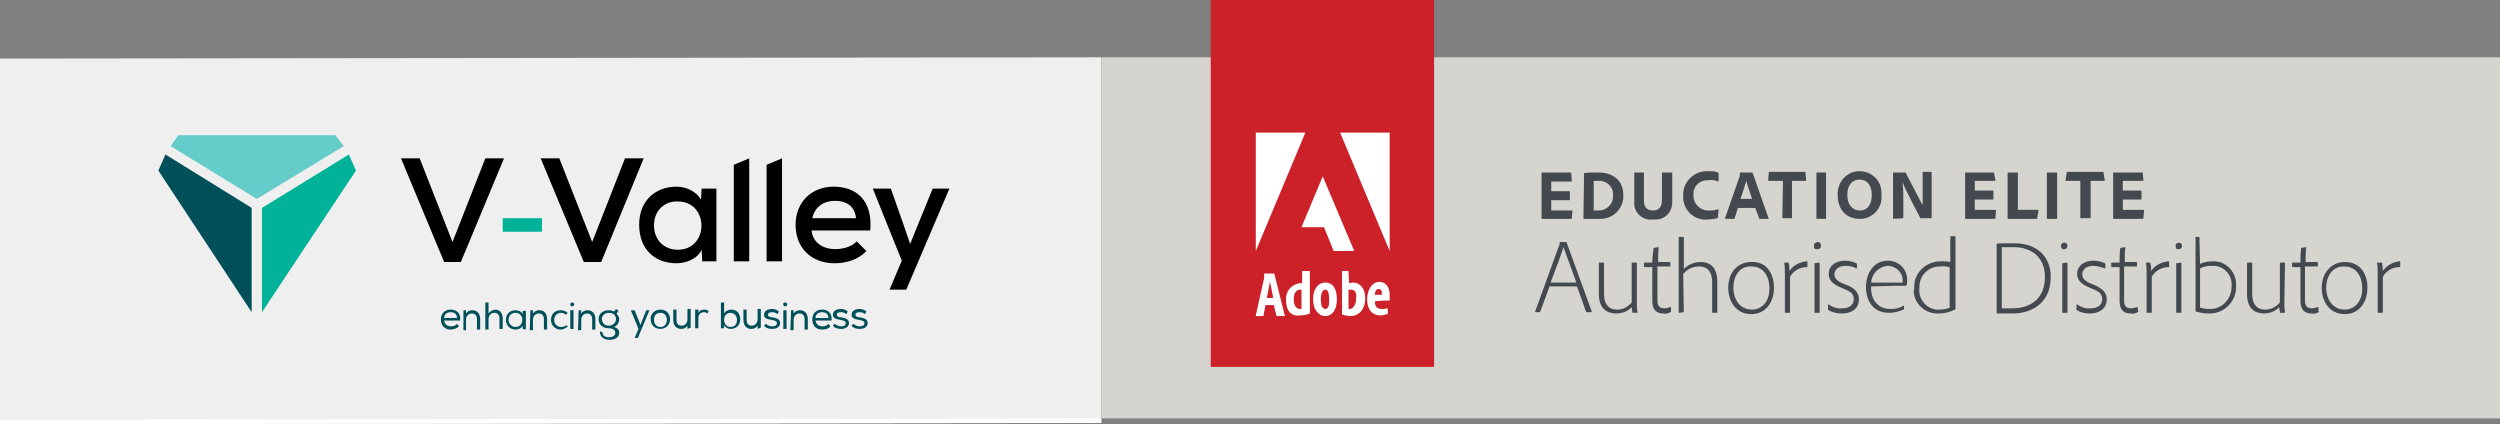 <svg xmlns="http://www.w3.org/2000/svg" xmlns:xlink="http://www.w3.org/1999/xlink" id="Capa_1" x="0px" y="0px" viewBox="0 0 388.4 65.9" style="enable-background:new 0 0 388.4 65.9;" xml:space="preserve"><rect x="0" y="0" width="388.4" height="65.9" fill="#808080" stroke="none"/><style type="text/css">	.st0{fill:#EFEFF0;}	.st1{fill:#D5D4CF;}	.st2{fill:#CC2128;}	.st3{fill:#FFFFFF;}	.st4{fill:#43494F;}	.st5{display:none;}	.st6{display:inline;}	.st7{display:inline;clip-path:url(#SVGID_00000011750794627356008020000016282988493730250660_);}	.st8{fill:#2B5E9D;}	.st9{fill:#6284BB;}	.st10{fill:#5E82B9;}	.st11{fill:#8EA5CF;}	.st12{fill:#88A0CC;}	.st13{fill:#87A0CC;}	.st14{fill:#88A1CC;}	.st15{fill:#89A2CD;}	.st16{fill:#89A1CD;}	.st17{fill:#8CA3CE;}	.st18{fill:#889FCC;}	.st19{fill:#D2DAEE;}	.st20{fill:#004F59;}	.st21{fill:#00B398;}	.st22{fill:#64CCC9;}</style><g id="Capa_2_00000056401208714195009450000005105148950974828954_">	<g id="Layer_1">		<polygon class="st0" points="0,9.1 171.1,8.9 171.1,65.7 0,65.9   "></polygon>		<rect x="171.1" y="8.9" class="st1" width="217.3" height="56.1"></rect>		<rect x="188.1" class="st2" width="34.7" height="57"></rect>		<polygon class="st3" points="208.2,20.6 215.9,20.6 215.9,39   "></polygon>		<polygon class="st3" points="202.8,20.6 195.1,20.6 195.1,39   "></polygon>		<polygon class="st3" points="205.5,27.4 210.4,39 207.2,39 205.7,35.3 202.2,35.3   "></polygon>		<path class="st3" d="M196.6,47.4l-0.3,1.6c0,0.1,0,0.1-0.1,0.1h-1c-0.1,0-0.1,0-0.1-0.1l1.3-5.8c0-0.2,0-0.4,0-0.6   c0,0,0-0.1,0-0.1c0,0,0,0,0,0h1.5c0.1,0,0.1,0,0.1,0.1l1.6,6.4c0,0.1,0,0.1-0.1,0.1h-1.1c0,0-0.1,0-0.1-0.1c0,0,0,0,0,0l-0.4-1.6   L196.6,47.4z M197.8,46.3c-0.1-0.8-0.4-1.9-0.5-2.6l0,0c-0.1,0.7-0.3,1.7-0.5,2.6H197.8z"></path>		<path class="st3" d="M199.8,46.6c-0.1-1.3,0.8-2.4,2.1-2.6c0.1,0,0.1,0,0.2,0h0.2v-1.8c0,0,0-0.1,0-0.1c0,0,0,0,0,0h1.1   c0,0,0.1,0,0.1,0c0,0,0,0,0,0v5.8c0,0.2,0,0.5,0,0.7c0,0,0,0,0,0.1c-0.5,0.2-1,0.3-1.5,0.3C200.6,49.2,199.8,48.3,199.8,46.6z    M202.2,45c-0.1,0-0.1,0-0.2,0c-0.6,0-1,0.5-1,1.5s0.4,1.5,1,1.5c0.1,0,0.2,0,0.2,0L202.2,45z"></path>		<path class="st3" d="M207.7,46.5c0,1.6-0.7,2.6-1.8,2.6S204,48,204,46.5s0.7-2.6,1.9-2.6S207.7,44.9,207.7,46.5z M205.2,46.5   c0,0.9,0.2,1.5,0.7,1.5s0.6-0.5,0.6-1.5s-0.2-1.5-0.6-1.5S205.2,45.5,205.2,46.5z"></path>		<path class="st3" d="M209.5,42.2C209.5,42.2,209.5,42.2,209.5,42.2l0.1,1.8c0.2,0,0.4-0.1,0.6-0.1c1,0,1.9,0.8,1.9,2.4   c0,1.8-1,2.8-2.3,2.8c-0.4,0-0.8-0.1-1.2-0.2c0,0-0.1,0-0.1-0.1v-6.6c0,0,0-0.1,0.1-0.1H209.5z M209.9,45c-0.1,0-0.2,0-0.4,0v3   c0.1,0,0.1,0,0.2,0c0.4,0,1-0.5,1-1.7C210.8,45.4,210.4,45,209.9,45L209.9,45z"></path>		<path class="st3" d="M213.6,46.8c0,0.8,0.3,1.2,1.1,1.2c0.3,0,0.5,0,0.8-0.1c0.1,0,0.1,0,0.1,0v0.8c0,0.1,0,0.1-0.1,0.1   c-0.3,0.1-0.7,0.2-1,0.2c-1.5,0-2.1-1.1-2.1-2.5s0.7-2.7,1.9-2.7s1.6,1.1,1.6,2c0,0.3,0,0.5,0,0.8c0,0,0,0.1-0.1,0.1s-0.4,0-0.9,0   L213.6,46.8z M214.4,45.8h0.3c0,0,0-0.1,0-0.1c0-0.4-0.1-0.8-0.5-0.8s-0.6,0.4-0.6,0.9L214.4,45.8z"></path>		<path class="st4" d="M244.2,33.9c0,0.1,0,0.1-0.1,0.1h-4.5c-0.1,0-0.1,0-0.1-0.1v-7c0-0.1,0-0.1,0.1-0.1h4.4c0.1,0,0.1,0,0.1,0.1   l0.1,1.2c0,0.1,0,0.1-0.1,0.1h-3.1v1.5h2.8c0.1,0,0.1,0,0.1,0.1v1.2c0,0.1,0,0.1-0.1,0.1h-2.8v1.6h3.2c0.1,0,0.1,0,0.1,0.1   L244.2,33.9z"></path>		<path class="st4" d="M246.1,26.9C246.1,26.8,246.1,26.8,246.1,26.9c0.4-0.1,1.2-0.1,2.2-0.1c2.6,0,3.9,1.5,3.9,3.5   c0.1,2-1.5,3.7-3.5,3.7c-0.1,0-0.2,0-0.4,0c-0.7,0-1.8,0-2.2,0c0,0-0.1,0-0.1-0.1L246.1,26.9z M247.6,32.7c0.2,0,0.4,0,0.6,0   c1.2,0.1,2.3-0.8,2.4-2c0-0.1,0-0.3,0-0.4c0.1-1.1-0.8-2.1-1.9-2.2c-0.1,0-0.3,0-0.4,0h-0.7V32.7z"></path>		<path class="st4" d="M255.4,31.1c0,1,0.4,1.6,1.4,1.6c0.8,0,1.4-0.4,1.4-1.6v-4.2c0-0.1,0-0.1,0.1-0.1h1.4c0.1,0,0.1,0,0.1,0.1   v4.3c0.1,1.5-0.9,2.8-2.4,2.9c-0.2,0-0.4,0-0.6,0c-1.4,0.2-2.7-0.8-2.9-2.2c0-0.2,0-0.4,0-0.6v-4.4c0-0.1,0-0.1,0.1-0.1h1.3   c0.1,0,0.1,0,0.1,0.1L255.4,31.1z"></path>		<path class="st4" d="M266.9,33.7c0,0.1,0,0.1-0.1,0.2c-0.5,0.1-1,0.2-1.5,0.2c-1.9,0.2-3.6-1.2-3.8-3.2c0-0.2,0-0.3,0-0.5   c-0.1-2,1.5-3.7,3.5-3.8c0.2,0,0.3,0,0.5,0c0.5,0,1,0,1.4,0.2c0.1,0,0.1,0.1,0.1,0.1v1.2c0,0.1-0.1,0.1-0.1,0.1   c-0.5-0.2-0.9-0.3-1.4-0.2c-1.2-0.1-2.3,0.7-2.4,1.9c0,0.1,0,0.3,0,0.4c-0.1,1.2,0.9,2.3,2.1,2.4c0.1,0,0.2,0,0.3,0   c0.5,0,0.9,0,1.4-0.2c0,0,0.1,0,0.1,0.1L266.9,33.7z"></path>		<path class="st4" d="M270,32.3l-0.5,1.6c0,0.1-0.1,0.1-0.1,0.1h-1.3c-0.1,0-0.1,0-0.1-0.1l2.2-6.3c0.1-0.2,0.1-0.4,0.1-0.7   c0,0,0-0.1,0.1-0.1c0,0,0,0,0,0h1.8c0,0,0.1,0,0.1,0.1l2.5,7.1V34h-1.4c-0.1,0-0.1,0-0.1-0.1l-0.6-1.6L270,32.3z M272.2,30.9   c-0.2-0.7-0.7-2-0.9-2.8l0,0c-0.2,0.7-0.6,2-0.9,2.8H272.2z"></path>		<path class="st4" d="M277,28.1h-2.2c-0.1,0-0.1,0-0.1-0.1l0.1-1.2c0-0.1,0-0.1,0.1-0.1h5.5c0.1,0,0.1,0,0.1,0.1l0.1,1.2   c0,0.1,0,0.1-0.1,0.1h-2.1v5.7c0,0.1,0,0.1-0.1,0.1h-1.3c-0.1,0-0.1,0-0.1-0.1L277,28.1z"></path>		<path class="st4" d="M283.7,33.9c0,0.1,0,0.1-0.1,0.1h-1.3c-0.1,0-0.1,0-0.1-0.1v-7c0-0.1,0-0.1,0.1-0.1h1.3c0.1,0,0.1,0,0.1,0.1   V33.9z"></path>		<path class="st4" d="M292.3,30.3c0.2,1.9-1.2,3.5-3,3.7c-0.1,0-0.3,0-0.4,0c-2.2,0-3.4-1.6-3.4-3.7c-0.1-1.9,1.3-3.6,3.2-3.7   c0.1,0,0.2,0,0.2,0c1.9,0,3.4,1.5,3.4,3.3C292.3,30.1,292.3,30.2,292.3,30.3z M289,32.7c1.1,0,1.8-0.9,1.8-2.4s-0.7-2.4-1.9-2.4   s-1.9,0.9-1.9,2.4C287,31.7,287.7,32.7,289,32.7z"></path>		<path class="st4" d="M294.2,34c-0.1,0-0.1,0-0.1-0.1v-7c0-0.1,0-0.1,0.1-0.1h1.8c0.1,0,0.1,0,0.1,0.1c0.7,1.4,2.2,4.2,2.6,5l0,0   c0-0.3,0-0.6,0-1.7v-3.4c0-0.1,0-0.1,0.1-0.1h1.2c0.1,0,0.1,0,0.1,0.1v7c0,0.1,0,0.1-0.1,0.1h-1.6c-0.1,0-0.1,0-0.1-0.1   c-0.6-1.2-2.3-4.3-2.7-5.5l0,0c0,0.6,0.1,1.1,0.1,2.1v3.4c0,0.1,0,0.1-0.1,0.1L294.2,34z"></path>		<path class="st4" d="M310,33.9c0,0.1,0,0.1-0.1,0.1h-4.5c-0.1,0-0.1,0-0.1-0.1v-7c0-0.1,0-0.1,0.1-0.1h4.3c0.1,0,0.1,0,0.1,0.1   L310,28c0,0.1,0,0.1-0.1,0.1h-3.1v1.5h2.8c0.1,0,0.1,0,0.1,0.1v1.2c0,0.1,0,0.1-0.1,0.1h-2.8v1.6h3.2c0.1,0,0.1,0,0.1,0.1   L310,33.9z"></path>		<path class="st4" d="M312,34c-0.1,0-0.1,0-0.1-0.1v-7c0-0.1,0-0.1,0.1-0.1h1.4c0.1,0,0.1,0,0.1,0.1v5.7h3.1c0.1,0,0.1,0,0.1,0.1   l-0.2,1.2c0,0.1-0.1,0.1-0.1,0.1L312,34z"></path>		<path class="st4" d="M319.6,33.9c0,0.1,0,0.1-0.1,0.1h-1.4c-0.1,0-0.1,0-0.1-0.1v-7c0-0.1,0-0.1,0.1-0.1h1.4c0.1,0,0.1,0,0.1,0.1   V33.9z"></path>		<path class="st4" d="M323.2,28.1H321c-0.1,0-0.1,0-0.1-0.1l0.2-1.2c0-0.1,0-0.1,0.1-0.1h5.5c0.1,0,0.1,0,0.1,0.1c0,0,0,0,0,0   L327,28c0,0.1,0,0.1-0.1,0.1h-2.1v5.7c0,0.1,0,0.1-0.1,0.1h-1.4c0,0-0.1,0-0.1,0c0,0,0,0,0,0V28.1z"></path>		<path class="st4" d="M333,33.9c0,0.1,0,0.1-0.1,0.1h-4.5c0,0-0.1,0-0.1-0.1c0,0,0,0,0,0v-7c0-0.1,0-0.1,0.1-0.1h4.4   c0.1,0,0.1,0,0.1,0.1L333,28c0,0.1,0,0.1-0.1,0.1h-3.1v1.5h2.8c0,0,0.1,0,0.1,0.1c0,0,0,0,0,0v1.2c0,0.1,0,0.1-0.1,0.1h-2.8v1.6   h3.2c0.1,0,0.1,0,0.1,0.1L333,33.9z"></path>		<path class="st4" d="M240.7,44.6l-1.4,3.8c0,0.1-0.1,0.1-0.1,0.1h-0.6c-0.1,0-0.1,0-0.1-0.1l3.7-10.2c0.1-0.1,0.1-0.3,0.1-0.5   c0,0,0-0.1,0.1-0.1h0.9c0.1,0,0.1,0,0.1,0.1l3.9,10.7c0,0.1,0,0.1-0.1,0.1h-0.7c0,0-0.1,0-0.1-0.1l-1.4-3.9H240.7z M244.9,43.9   c-0.4-1.1-1.6-4.5-2-5.5l0,0c-0.3,1-1.2,3.4-2,5.5H244.9z"></path>		<path class="st4" d="M254.3,46.9c0,0.5,0,1.1,0.1,1.6c0,0.1,0,0.1-0.1,0.1h-0.6c0,0-0.1,0-0.1-0.1c0-0.3-0.1-0.5-0.1-0.8   c-0.6,0.7-1.5,1-2.4,1c-1.3,0-2.7-0.6-2.7-3v-4.8c0-0.1,0-0.1,0.1-0.1h0.6c0.1,0,0.1,0,0.1,0.1v4.8c0,1.5,0.7,2.4,2,2.4   c0.9,0,1.7-0.4,2.3-1.1v-6.1c0,0,0-0.1,0.1-0.1c0,0,0,0,0,0h0.6c0.1,0,0.1,0,0.1,0.1L254.3,46.9z"></path>		<path class="st4" d="M259.6,48.4c0,0,0,0.1-0.1,0.1c-0.3,0.2-0.7,0.3-1.1,0.2c-1,0-1.7-0.5-1.7-2v-5.2h-1.2c-0.1,0-0.1,0-0.1-0.1   v-0.5c0-0.1,0-0.1,0.1-0.1h1.2c0-0.7,0.1-1.5,0.2-2.2c0,0,0-0.1,0.1-0.1l0.6-0.1c0,0,0.1,0,0.1,0c-0.1,0.8-0.1,1.6-0.1,2.3h1.8   c0.1,0,0.1,0,0.1,0.1v0.5c0,0.1,0,0.1-0.1,0.1h-1.9v5.3c0,0.8,0.3,1.2,1.1,1.2c0.3,0,0.6-0.1,0.9-0.2c0,0,0.1,0,0.1,0L259.6,48.4z   "></path>		<path class="st4" d="M261.6,48.5C261.6,48.5,261.6,48.6,261.6,48.5l-0.7,0.1c-0.1,0-0.1,0-0.1-0.1V36.9c0,0,0-0.1,0.1-0.1h0.6   c0,0,0.1,0,0.1,0.1v4.9c0.7-0.7,1.6-1.1,2.6-1.1c1.1,0,2.6,0.5,2.6,3v4.8c0,0.1,0,0.1-0.1,0.1h-0.6c-0.1,0-0.1,0-0.1-0.1v-4.7   c0-1.4-0.6-2.4-2-2.4c-1,0-1.9,0.4-2.5,1.2L261.6,48.5z"></path>		<path class="st4" d="M275.6,44.7c0,2.4-1.4,4.1-3.5,4.1c-2.5,0-3.6-2.1-3.6-4.1c0-2.3,1.4-4,3.6-4   C274.2,40.6,275.6,42.2,275.6,44.7z M269.3,44.7c0,1.8,1,3.4,2.9,3.4c1.3,0,2.7-1,2.7-3.3c0-1.7-0.8-3.4-2.8-3.4   C270.4,41.3,269.3,42.7,269.3,44.7L269.3,44.7z"></path>		<path class="st4" d="M277.8,40.8c0.1,0,0.1,0,0.1,0.1c0.1,0.4,0.1,0.8,0.1,1.2c0.6-0.9,1.6-1.4,2.7-1.5c0.1,0,0.1,0,0.1,0.1v0.7   c0,0.1,0,0.1-0.1,0.1c-1.1,0-2.1,0.6-2.6,1.5v5.5c0,0.1,0,0.1-0.1,0.1h-0.6c-0.1,0-0.1,0-0.1-0.1v-5.6c0-0.7,0-1.6-0.1-2   c0-0.1,0-0.1,0.1-0.1L277.8,40.8z"></path>		<path class="st4" d="M281.8,38.2c0-0.3,0.2-0.5,0.5-0.6c0,0,0,0,0.1,0c0.3,0,0.5,0.2,0.5,0.5c0,0,0,0,0,0.1c0,0.3-0.2,0.5-0.5,0.5   c0,0,0,0,0,0C282,38.8,281.8,38.6,281.8,38.2C281.8,38.3,281.8,38.2,281.8,38.2z M281.9,40.9C281.9,40.8,281.9,40.8,281.9,40.9   l0.7-0.1c0,0,0.1,0,0.1,0.1v7.6c0,0.1,0,0.1-0.1,0.1H282c-0.1,0-0.1,0-0.1-0.1L281.9,40.9z"></path>		<path class="st4" d="M286.7,41.3c-1.2,0-1.7,0.7-1.7,1.3s0.3,1.1,1.7,1.6s2.1,1.2,2.1,2.3c0,1.5-1.2,2.2-2.6,2.2   c-0.7,0-1.4-0.1-2.1-0.5c0,0-0.1,0-0.1-0.1v-0.7c0-0.1,0-0.1,0.1-0.1c0.6,0.4,1.3,0.7,2.1,0.6c1.2,0,1.8-0.6,1.8-1.4   s-0.4-1.2-1.7-1.7c-1.5-0.6-2.2-1.2-2.2-2.3s1-2,2.5-2c0.6,0,1.2,0.1,1.8,0.4c0,0,0.1,0.1,0.1,0.1v0.6c0,0.1,0,0.1-0.1,0.1   C287.9,41.4,287.3,41.3,286.7,41.3z"></path>		<path class="st4" d="M290.7,44.5c-0.1,2,1,3.5,3,3.5c0.7,0,1.4-0.1,2-0.5c0.1,0,0.1,0,0.1,0v0.5c0,0.1,0,0.1-0.1,0.1   c-0.7,0.3-1.4,0.5-2.2,0.5c-2.6,0-3.6-2-3.6-4c0-2.3,1.3-4.1,3.4-4.1c1.7,0,3,1.3,3,3c0,0,0,0.1,0,0.1c0,0.2,0,0.5-0.1,0.7   c0,0,0,0.1-0.1,0.1c-0.2,0-1,0-1.7,0L290.7,44.5z M294.4,43.9c0.4,0,0.8,0,1.2,0c0-0.1,0-0.1,0-0.2c0.1-1.2-0.9-2.3-2.2-2.4   c0,0-0.1,0-0.1,0c-1.4,0.1-2.5,1.2-2.6,2.6L294.4,43.9z"></path>		<path class="st4" d="M297.4,44.7c-0.1-2.2,1.7-4,3.9-4.1c0.1,0,0.3,0,0.4,0c0.4,0,0.9,0,1.3,0.1v-3.9c0-0.1,0-0.1,0.1-0.1h0.6   c0.1,0,0.1,0,0.1,0.1v10.7c0,0.1,0,0.3,0,0.5c0,0,0,0.1-0.1,0.1c-0.8,0.4-1.6,0.6-2.5,0.6c-2,0.1-3.8-1.4-3.9-3.5   C297.4,45.1,297.4,44.9,297.4,44.7z M303,41.6c-0.4-0.2-0.9-0.3-1.4-0.2c-1.8-0.1-3.3,1.2-3.4,3c0,0.1,0,0.2,0,0.4   c-0.2,1.6,1,3.1,2.6,3.3c0.2,0,0.3,0,0.5,0c0.6,0,1.1-0.1,1.6-0.3V41.6z"></path>		<path class="st4" d="M310.3,37.9c0-0.1,0-0.1,0.1-0.1c0.4,0,1,0,2.6,0c3.5,0,5.6,2.1,5.6,5.2c0,4.3-3.2,5.7-5.9,5.7   c-0.8,0-1.8,0-2.4,0c-0.1,0-0.1,0-0.1-0.1V37.9z M311,47.9c0.3,0,1.1,0,1.6,0c2.9,0,5.1-1.5,5.1-4.9c0-3-2.1-4.6-4.8-4.6   c-0.7,0-1.4,0-1.9,0V47.9z"></path>		<path class="st4" d="M320.2,38.2c0-0.3,0.2-0.5,0.5-0.5c0.3,0,0.5,0.2,0.5,0.5c0,0.3-0.2,0.5-0.5,0.5   C320.5,38.8,320.2,38.6,320.2,38.2C320.2,38.3,320.2,38.2,320.2,38.2z M320.4,40.9C320.4,40.8,320.4,40.8,320.4,40.9l0.7-0.1   c0,0,0.1,0,0.1,0.1v7.6c0,0.1,0,0.1-0.1,0.1h-0.6c-0.1,0-0.1,0-0.1-0.1V40.9z"></path>		<path class="st4" d="M325.2,41.3c-1.2,0-1.7,0.7-1.7,1.3s0.3,1.1,1.7,1.6c1.4,0.6,2.1,1.2,2.1,2.3c0,1.5-1.2,2.2-2.6,2.2   c-0.7,0-1.4-0.1-2-0.5c0,0-0.1-0.1-0.1-0.1v-0.7c0-0.1,0-0.1,0.1-0.1c0.6,0.4,1.3,0.7,2.1,0.6c1.2,0,1.8-0.6,1.8-1.4   s-0.4-1.2-1.7-1.7c-1.5-0.6-2.2-1.2-2.2-2.3s1-2,2.5-2c0.6,0,1.2,0.1,1.8,0.4c0,0,0.1,0.1,0.1,0.1v0.6c0,0.1-0.1,0.1-0.1,0.1   C326.4,41.5,325.8,41.3,325.2,41.3z"></path>		<path class="st4" d="M332.2,48.4c0,0,0,0.1-0.1,0.1c-0.3,0.2-0.7,0.3-1.1,0.2c-1,0-1.7-0.5-1.7-2v-5.2h-1.2c-0.1,0-0.1,0-0.1-0.1   v-0.5c0-0.1,0-0.1,0.1-0.1h1.2c0-0.7,0-1.5,0.1-2.2c0,0,0-0.1,0.1-0.1l0.6-0.1h0.1c-0.1,0.8-0.1,1.6-0.1,2.3h1.8   c0.1,0,0.1,0,0.1,0.1v0.5c0,0.1,0,0.1-0.1,0.1h-1.9v5.3c0,0.8,0.3,1.2,1.1,1.2c0.3,0,0.6-0.1,0.9-0.2c0,0,0.1,0,0.1,0L332.2,48.4z   "></path>		<path class="st4" d="M334,40.8c0.1,0,0.1,0,0.1,0.1c0.1,0.4,0.1,0.8,0.1,1.2c0.6-0.9,1.6-1.4,2.7-1.5c0.1,0,0.1,0,0.1,0.1v0.7   c0,0.1,0,0.1-0.1,0.1c-1.1,0-2.1,0.6-2.6,1.5v5.5c0,0.1,0,0.1-0.1,0.1h-0.6c-0.1,0-0.1,0-0.1-0.1v-5.6c0-0.7,0-1.6-0.1-2   c0-0.1,0-0.1,0.1-0.1L334,40.8z"></path>		<path class="st4" d="M338,38.2c0-0.3,0.2-0.5,0.5-0.5c0.3,0,0.5,0.2,0.5,0.5c0,0,0,0,0,0c0,0.3-0.2,0.5-0.5,0.5c0,0,0,0,0,0   C338.2,38.8,338,38.6,338,38.2C338,38.3,338,38.2,338,38.2z M338.1,40.9C338.1,40.8,338.1,40.8,338.1,40.9l0.7-0.1   c0,0,0.1,0,0.1,0.1v7.6c0,0.1,0,0.1-0.1,0.1h-0.6c-0.1,0-0.1,0-0.1-0.1V40.9z"></path>		<path class="st4" d="M341.7,36.8C341.8,36.8,341.8,36.8,341.7,36.8l0.1,4.2c0.6-0.3,1.3-0.4,2-0.4c1.9-0.1,3.5,1.5,3.6,3.4   c0,0.1,0,0.2,0,0.4c0.1,2.3-1.7,4.2-3.9,4.3c-0.1,0-0.2,0-0.3,0c-0.7,0-1.4-0.1-2-0.3c-0.1,0-0.1-0.1-0.1-0.1V36.9   c0,0,0-0.1,0.1-0.1L341.7,36.8z M343.7,41.3c-0.7,0-1.3,0.1-1.9,0.4v6.1c0.4,0.1,0.9,0.2,1.4,0.2c1.9,0.1,3.4-1.4,3.5-3.3   c0-0.1,0-0.2,0-0.3c0.1-1.6-1-2.9-2.6-3.1C344,41.3,343.9,41.3,343.7,41.3L343.7,41.3z"></path>		<path class="st4" d="M354.9,46.9c0,0.5,0,1.1,0.1,1.6c0,0.1,0,0.1-0.1,0.1h-0.6c0,0-0.1,0-0.1-0.1c0-0.3-0.1-0.5-0.1-0.8   c-0.6,0.7-1.5,1-2.4,1c-1.2,0-2.6-0.6-2.6-3v-4.8c0-0.1,0-0.1,0.1-0.1h0.6c0.1,0,0.1,0,0.1,0.1v4.8c0,1.5,0.7,2.4,2,2.4   c0.9,0,1.7-0.4,2.3-1.1v-6.1c0-0.1,0-0.1,0.1-0.1h0.6c0.1,0,0.1,0,0.1,0.1L354.9,46.9z"></path>		<path class="st4" d="M360.3,48.4c0,0,0,0.1-0.1,0.1c0,0,0,0,0,0c-0.3,0.2-0.7,0.3-1.1,0.2c-1,0-1.7-0.5-1.7-2v-5.2h-1.2   c-0.1,0-0.1,0-0.1-0.1v-0.5c0-0.1,0-0.1,0.1-0.1h1.2c0-0.7,0-1.5,0.1-2.2c0,0,0-0.1,0.1-0.1l0.6-0.1c0,0,0.1,0,0.1,0   c-0.1,0.8-0.1,1.6-0.1,2.3h1.8c0,0,0.1,0,0.1,0.1c0,0,0,0,0,0v0.5c0,0.1,0,0.1-0.1,0.1h-1.9v5.3c0,0.8,0.3,1.2,1.1,1.2   c0.3,0,0.6-0.1,0.9-0.2c0,0,0.1,0,0.1,0V48.4z"></path>		<path class="st4" d="M367.8,44.7c0,2.4-1.4,4.1-3.5,4.1c-2.5,0-3.6-2.1-3.6-4.1c0-2.3,1.5-4,3.6-4S367.8,42.2,367.8,44.7z    M361.4,44.7c0,1.8,1,3.4,2.9,3.4c1.3,0,2.7-1,2.7-3.3c0-1.7-0.8-3.4-2.8-3.4C362.6,41.3,361.4,42.7,361.4,44.7L361.4,44.7z"></path>		<path class="st4" d="M370,40.8c0.1,0,0.1,0,0.1,0.1s0.1,0.9,0.1,1.2c0.6-0.9,1.6-1.4,2.6-1.5c0.1,0,0.1,0,0.1,0.1v0.7   c0,0.1,0,0.1-0.1,0.1c-1.1,0-2.1,0.6-2.6,1.5v5.5c0,0.1,0,0.1-0.1,0.1h-0.6c-0.1,0-0.1,0-0.1-0.1v-5.6c0-0.7,0-1.6-0.1-2   c0-0.1,0-0.1,0.1-0.1L370,40.8z"></path>		<g class="st5">			<defs>				<rect id="SVGID_1_" x="74" y="9.5" width="95.4" height="55.5"></rect>			</defs>			<clipPath id="SVGID_00000176035911774782598760000014978756833103459754_" class="st6">				<use xlink:href="#SVGID_1_" style="overflow:visible;"></use>			</clipPath>			<g style="display:inline;clip-path:url(#SVGID_00000176035911774782598760000014978756833103459754_);">				<path class="st8" d="M130,36h2.7c0.3,0,0.4,0,0.3,0.4c-0.5,2.5-1,5-1.4,7.5c0,0.2-0.1,0.3-0.3,0.3c-2.6,0.9-5.4,1.1-8.1,0.6     c-4.5-1-5.8-4.6-5-8.2c0.7-2.9,2.9-5.2,5.8-6c2.8-0.9,5.9-1,8.7-0.2c0.6,0.1,0.6,0.2,0.4,0.8c-0.3,0.8-0.5,1.5-0.8,2.3     c-0.1,0.3-0.2,0.4-0.6,0.3c-2.2-0.8-4.6-0.7-6.7,0.2c-2,1-3.1,3.2-2.6,5.4c0.4,1.4,1.6,2.4,3,2.5c0.7,0.1,1.3,0.1,2,0     c0.4-0.1,0.7-0.2,0.7-0.7c0.1-0.5,0.2-1,0.3-1.4c0.1-0.3,0.1-0.5-0.3-0.5c-0.4,0-1.1,0-1.6,0c-0.2,0-0.3,0-0.3-0.3     c0.2-0.8,0.3-1.6,0.5-2.4c0.1-0.3,0.2-0.4,0.5-0.4C128.2,36,129.1,36,130,36z"></path>				<path class="st8" d="M141.5,29.9c1.9,0,3.8,0,5.8,0c0.3,0,0.4,0,0.3,0.4c-0.2,0.9-0.4,1.8-0.5,2.7c0,0.3-0.2,0.3-0.4,0.3     c-1.2,0-2.4,0-3.5,0c-0.3,0-0.4,0.1-0.5,0.4c-0.7,3.6-1.4,7.2-2,10.9c-0.1,0.3-0.2,0.4-0.5,0.4c-1,0-2.1,0-3.1,0     c-0.4,0-0.4-0.1-0.3-0.4c0.7-3.6,1.3-7.2,2-10.8c0.1-0.4,0-0.4-0.3-0.4c-1.1,0-2.2,0-3.3,0c-0.4,0-0.5,0-0.4-0.4     c0.2-0.8,0.3-1.6,0.5-2.5c0.1-0.4,0.2-0.5,0.6-0.5C137.7,30,139.6,29.9,141.5,29.9z"></path>				<path class="st8" d="M149,44.9c-0.5,0-1.1,0-1.6,0c-0.3,0-0.4-0.1-0.3-0.4c0.7-3.3,1.3-6.7,1.9-10.1c0.2-1.3,0.5-2.7,0.7-4     c0.1-0.4,0.2-0.6,0.6-0.5c1,0,2,0,3,0c0.4,0,0.4,0.1,0.3,0.4c-0.8,4.4-1.7,8.7-2.5,13.1c0,0.2-0.1,0.5-0.1,0.7     c-0.1,0.8-0.1,0.8-0.9,0.8L149,44.9z"></path>				<path class="st9" d="M101.4,44.2c0-1.9,0-3.8,0-5.7c0-0.3,0.1-0.5,0.4-0.6l9.1-4.5c0.5-0.3,0.5-0.2,0.5,0.3c0,3.7,0,7.5,0,11.2     c0,0.3-0.1,0.6-0.4,0.7c-3.1,1.5-6.1,3-9.2,4.6c-0.4,0.2-0.4,0.1-0.4-0.3C101.4,48,101.4,46,101.4,44.2z M105.2,36.3l-0.1,0.1     c0,0,0,0,0,0.1c-0.1,0-0.2,0-0.3,0.1c-0.9,0.5-1.8,0.9-2.7,1.4c-0.3,0.1-0.4,0.3-0.4,0.6c0,1.4,0,2.9,0,4.3c0,1.8-0.1,3.7,0,5.5     c0,0.4,0,0.9,0,1.3c0,0.2,0,0.4,0.3,0.2c2.9-1.5,5.9-3,8.8-4.4c0.3-0.1,0.5-0.4,0.4-0.7c0-1.7,0-3.4,0-5.1c0-1.9,0-3.9,0-5.8     c0-0.5-0.2-0.5-0.5-0.3s-0.5,0.3-0.8,0.4c-0.2,0-0.3,0.1-0.4,0.2L105.2,36.3z"></path>				<path class="st10" d="M90.3,33l1.8,0.9c2.6,1.3,5.2,2.6,7.9,3.9c0.2,0.1,0.3,0.3,0.3,0.5V50c0,0.3,0,0.4-0.3,0.2l-9.3-4.6     c-0.2-0.1-0.4-0.3-0.4-0.6c0-3.9,0-7.8,0-11.7C90.3,33.2,90.3,33.2,90.3,33z M91.8,34.6c0-0.1-0.1-0.2-0.1-0.2     c0.1-0.3-0.1-0.7-0.5-0.8c0,0,0,0,0,0c-0.1,0-0.2-0.1-0.3-0.2c-0.3-0.2-0.4-0.1-0.4,0.2c0,3.7,0,7.4,0,11.1     c0,0.2,0.1,0.4,0.3,0.5c0.9,0.5,1.9,1,2.8,1.4c1.5,0.7,3,1.5,4.5,2.3c0.5,0.3,1.1,0.5,1.7,0.8c0.1,0.1,0.3,0.2,0.3-0.1     c0-0.5,0-0.9-0.1-1.4c0-0.1,0.1-0.1,0.1-0.2v-5.1c0-0.1,0-0.2-0.2-0.3c0.1-0.1,0.2-0.3,0.2-0.5c0-1.3,0-2.6,0-3.9     c0-0.2,0-0.3-0.2-0.4l-3.3-1.7l-4.1-2.1C91.8,34,91.8,34,91.8,34.6L91.8,34.6z"></path>				<path class="st11" d="M110.7,32.4c-0.1,0.1-0.2,0.2-0.3,0.2l-7.8,3.9c-0.5,0.2-1,0.5-1.4,0.7c-0.2,0.1-0.4,0.1-0.5,0l-9.2-4.6     c-0.1-0.1-0.4-0.1-0.4-0.2s0.2-0.2,0.3-0.3l9.1-4.6c0.2-0.1,0.5-0.1,0.7,0l9.2,4.6C110.5,32.2,110.6,32.3,110.7,32.4z      M104.6,35.2L109,33c0.4-0.2,0.9-0.4,1.3-0.7l-9.3-4.6c-0.1-0.1-0.2-0.1-0.4,0c-0.7,0.3-1.3,0.7-2,1l-4.4,2.2l-2.9,1.5l1.3,0.7     l4.5,2.2c1.1,0.6,2.2,1.1,3.3,1.7c0.3,0.2,0.6,0.2,0.9,0L104.6,35.2z"></path>				<path class="st12" d="M131.9,50.2c-0.4-0.1-0.9-0.1-1.3,0c-0.2,0-0.5-0.2-0.5-0.4c-0.1-0.3,0-0.6,0.2-0.8     c0.3-0.2,0.4-0.4,0.3-0.8s0.1-0.7,0.5-0.8c0.3-0.1,0.6,0,0.7,0.2c0.2,0.3,0,0.6-0.2,0.9c-0.2,0.3-0.4,0.2-0.3,0.4     c0.1,0.2,0.1,0.4,0.3,0.4s0.2-0.2,0.2-0.4c0.1-0.1,0.1-0.2,0.3-0.2c0.2,0.1,0.1,0.2,0,0.3c0,0.1-0.1,0.2-0.1,0.3     C131.7,49.6,131.5,49.9,131.9,50.2z M130.5,49.5c0,0.2,0.1,0.4,0.4,0.5s0.3-0.1,0.3-0.2c0-0.1-0.2-0.6-0.4-0.7     C130.5,49,130.5,49.2,130.5,49.5z M131,48.1c0,0.1,0,0.3,0.1,0.3s0.3-0.2,0.3-0.5s0-0.3-0.2-0.2C131,47.7,131,47.9,131,48.1     L131,48.1z"></path>				<path class="st13" d="M133.7,48.5c-0.1,0.4-0.2,0.9-0.3,1.3c0,0.2,0,0.4-0.3,0.3c-0.3-0.1-0.1-0.3-0.1-0.4     c0.1-0.7,0.3-1.4,0.4-2.1c0-0.2,0.1-0.3,0.3-0.3c0.2,0,0.2,0.1,0.2,0.3l0.2,1.3c0,0.1,0,0.2,0.1,0.2s0.1-0.1,0.1-0.2     c0-0.4,0.1-0.8,0.2-1.2c0-0.2,0-0.4,0.3-0.3s0.1,0.3,0.1,0.4c-0.1,0.7-0.3,1.5-0.4,2.2c0,0.1,0,0.3-0.2,0.3s-0.2-0.1-0.3-0.3     c-0.1-0.3-0.1-0.6-0.2-0.9C133.9,48.8,133.9,48.7,133.7,48.5z"></path>				<path class="st14" d="M123.1,49.1c-0.1,0.3-0.2,0.5-0.3,0.8c-0.1,0.3-0.1,0.3-0.3,0.2c-0.2,0-0.2-0.2-0.2-0.3     c0-0.5-0.1-1-0.1-1.5c0-0.2,0.1-0.2,0.3-0.2s0.3,0.1,0.2,0.3c-0.1,0.3-0.1,0.6,0,0.9c0.3-0.3,0.3-0.6,0.5-0.9     c0.1-0.3,0.2-0.3,0.4-0.3s0.1,0.3,0.1,0.4s0,0.5,0,0.8c0.2-0.2,0.3-0.5,0.4-0.8c0.1-0.1,0.1-0.3,0.2-0.3c0.1,0,0.2,0,0.2,0     c0.1,0,0,0.1,0,0.2c-0.2,0.5-0.5,1.1-0.7,1.6c-0.1,0.1-0.2,0.2-0.3,0.2c-0.2,0-0.2-0.2-0.2-0.3v-0.7L123.1,49.1z"></path>				<path class="st13" d="M148.6,49.5c0-0.6,0.4-1.2,1-1.4c0.5-0.1,0.7,0.1,0.6,0.6s-0.2,1.2-0.3,1.7c-0.1,0.5-0.6,0.8-1.1,0.7     c0,0,0,0,0,0c-0.1,0-0.2,0-0.2-0.2s0.1-0.2,0.3-0.2c0.4,0.1,0.6-0.1,0.6-0.5c0-0.1,0-0.2-0.1-0.2     C148.6,50.2,148.6,50.1,148.6,49.5z M149,49.4c0,0.2-0.1,0.4,0.2,0.4s0.3-0.1,0.3-0.3c0.1-0.3,0.2-0.7,0.1-1     c0-0.1-0.1-0.1-0.2,0C149.2,48.7,149,49,149,49.4z"></path>				<path class="st14" d="M139.3,49.1c-0.1,0.3-0.2,0.5-0.3,0.8s-0.2,0.3-0.4,0.3s-0.1-0.2-0.2-0.4c0-0.4-0.1-0.8-0.1-1.3     c0-0.2,0-0.4,0.2-0.3s0.2,0.2,0.2,0.3c0,0.2,0,0.6-0.1,1c0.3-0.3,0.4-0.7,0.5-1c0.2-0.3,0.1-0.4,0.4-0.3s0.1,0.2,0.1,0.4     c0,0.1,0,0.5,0,0.8c0.3-0.2,0.4-0.6,0.5-0.9c0.1-0.2,0.2-0.4,0.4-0.3s0,0.3,0,0.4c-0.2,0.5-0.4,1-0.6,1.4c0,0.1-0.2,0.2-0.3,0.2     c-0.2,0-0.2-0.2-0.2-0.3s0-0.5,0-0.8L139.3,49.1z"></path>				<path class="st12" d="M144.6,48.8c0.4-0.1,0.4-0.8,1-0.6c0,0.1,0,0.1-0.1,0.2c-0.4,0.3-0.5,0.9-0.3,1.4c0,0.1,0.2,0.3-0.1,0.4     s-0.3-0.1-0.4-0.3c0-0.1,0-0.1,0-0.2s0-0.3-0.2-0.3s-0.1,0.2-0.2,0.3s0,0.2-0.1,0.3c-0.1,0.1-0.2,0.2-0.4,0.1S144,50,144,49.9     c0.2-0.8,0.3-1.6,0.5-2.4c0-0.2,0.1-0.3,0.3-0.3s0.1,0.2,0.1,0.4C144.7,48,144.6,48.4,144.6,48.8z"></path>				<path class="st14" d="M124.6,49.5c0-0.7,0.4-1.3,1.1-1.4c0.4-0.1,0.6,0.1,0.5,0.5c-0.1,0.5-0.2,0.9-0.2,1.4c0,0.1,0,0.2-0.1,0.2     c-0.3-0.2-0.7,0.1-1,0C124.5,50.1,124.6,49.8,124.6,49.5z M125.7,48.8c0-0.2,0-0.3-0.1-0.3s-0.2,0-0.3,0.1     c-0.2,0.2-0.3,0.6-0.3,0.9c0,0.1,0,0.3,0.1,0.3c0.1,0,0.3-0.1,0.3-0.2C125.6,49.3,125.6,49,125.7,48.8z"></path>				<path class="st12" d="M148.3,48.7c-0.1,0.4-0.2,0.9-0.3,1.3c0,0.2-0.2,0.2-0.3,0.2c-0.1,0-0.2-0.2-0.2-0.3     c0.1-0.3,0.1-0.7,0.2-1c0-0.2,0.1-0.3-0.1-0.4s-0.3,0.1-0.4,0.3c-0.1,0.3-0.2,0.7-0.2,1c0,0.2,0,0.4-0.3,0.4     c-0.3,0-0.1-0.3-0.1-0.4c0.1-0.4,0.1-0.8,0.2-1.3c0-0.1,0-0.2,0-0.2c0.3-0.2,0.7-0.1,1.1-0.2C148.1,48.1,148.3,48.4,148.3,48.7z     "></path>				<path class="st12" d="M119,49c0,0.3-0.1,0.6-0.3,0.9c-0.2,0.3-0.6,0.5-0.9,0.3c-0.3-0.1-0.4-0.5-0.3-0.8c0-0.3,0.1-0.7,0.3-0.9     c0.2-0.2,0.5-0.5,0.8-0.3C118.9,48.3,119,48.6,119,49z M118.5,49c0-0.1,0.1-0.4-0.1-0.4c-0.2,0-0.3,0.2-0.4,0.4     c-0.1,0.2-0.1,0.5-0.1,0.7c0,0.1,0.1,0.3,0.2,0.3c0.2,0.1,0.2-0.1,0.3-0.2C118.4,49.5,118.5,49.2,118.5,49L118.5,49z"></path>				<path class="st13" d="M140.8,49.5c0-0.6,0.3-1.1,0.8-1.3c0.2-0.1,0.5,0,0.7,0.2c0,0.1,0,0.1,0,0.2c0.1,0.5,0,1-0.3,1.4     c-0.2,0.3-0.6,0.4-0.9,0.3C140.8,50.1,140.7,49.8,140.8,49.5z M141.8,48.9c0-0.1,0.1-0.3-0.2-0.4c-0.2,0-0.3,0.2-0.3,0.3     s-0.1,0.4-0.1,0.6c0,0.1,0,0.3,0.2,0.4c0.2,0.1,0.2-0.1,0.3-0.2C141.8,49.4,141.8,49.2,141.8,48.9z"></path>				<path class="st13" d="M116.1,50.2c-0.1,0-0.4,0.1-0.4-0.2s0.2-0.2,0.4-0.2c0.2,0,0.4-0.1,0.5-0.3c0.1-0.2,0-0.4-0.1-0.5     l-0.3-0.3c-0.2-0.3-0.3-0.7-0.1-1c0.2-0.3,0.5-0.5,0.9-0.4c0.1,0,0.2,0,0.2,0.2c0,0.1-0.1,0.2-0.2,0.2c-0.7,0.2-0.8,0.4-0.2,0.9     c0.4,0.3,0.4,0.9,0.1,1.2C116.7,50.1,116.4,50.3,116.1,50.2L116.1,50.2z"></path>				<path class="st14" d="M136.1,49.9c0.2,0,0.3-0.1,0.3,0.1c0,0.2-0.1,0.2-0.3,0.2c-0.7,0.1-1.1-0.3-1-1c0-0.4,0.2-0.7,0.5-0.9     c0.2-0.2,0.5-0.3,0.8-0.1c0.2,0.1,0.2,0.3,0.2,0.5c0,0.3-0.1,0.5-0.4,0.6c-0.1,0-0.2,0-0.3,0.1s-0.4,0-0.4,0.2     C135.6,49.8,135.8,49.9,136.1,49.9C136,49.9,136.1,49.9,136.1,49.9z M136.3,48.7c0-0.1-0.1-0.2-0.2-0.2c-0.1,0-0.3,0.2-0.3,0.4     s0.1,0.2,0.2,0.2C136.1,49,136.2,48.9,136.3,48.7z"></path>				<path class="st13" d="M128.5,50.2c-0.5,0-0.8-0.2-0.8-0.7c0-0.5,0.1-0.9,0.4-1.2c0.2-0.2,0.5-0.3,0.7-0.2     c0.2,0.1,0.3,0.3,0.3,0.5c0,0.3-0.2,0.5-0.5,0.6c-0.1,0-0.2,0-0.2,0.1c-0.1,0.1-0.3,0-0.3,0.2s0.2,0.3,0.4,0.3s0.4-0.2,0.4,0.1     S128.7,50.2,128.5,50.2z M128.8,48.7c0-0.1-0.1-0.2-0.2-0.2c-0.2,0-0.4,0.2-0.4,0.4c0,0.2,0.1,0.2,0.2,0.2     C128.7,49,128.8,48.9,128.8,48.7z"></path>				<path class="st14" d="M119.3,50c0.1-0.4,0.2-0.7,0.2-1c0-0.2,0.2-0.4-0.1-0.5c-0.1,0-0.1-0.1,0-0.2c0.4-0.2,0.4-0.7,0.7-0.9     c0.1-0.1,0.2-0.1,0.3-0.1c0.1,0,0.2,0,0.3,0.1s0,0.2-0.2,0.3c-0.3,0.1-0.7,0.3-0.1,0.6c0.2,0.1,0,0.2-0.1,0.2     c-0.4,0-0.4,0.3-0.4,0.6c-0.1,0.3-0.1,0.7-0.2,1c0,0.3-0.2,0.2-0.3,0.2S119.2,50,119.3,50z"></path>				<path class="st15" d="M137,49.7c0-0.3,0.1-0.6,0.1-0.8c0-0.1,0.1-0.2,0-0.3c-0.4-0.5,0.3-0.5,0.3-0.8c0-0.1,0.2-0.2,0.3,0.1     c0.1,0.3,0.3,0.5-0.1,0.8c-0.3,0.3-0.3,0.9,0,1.2c0.1,0.1,0.1,0.2,0,0.3c-0.2,0.2-0.5,0.1-0.6-0.1c0,0,0-0.1-0.1-0.1     C137,49.9,137,49.8,137,49.7z"></path>				<path class="st16" d="M120.8,49.6c0-0.3,0.3-0.7,0.1-0.9c-0.2-0.4,0.1-0.5,0.2-0.8c0.1-0.1,0.2-0.2,0.3-0.2     c0.2,0,0.1,0.2,0.1,0.3c0.4,0.3,0.1,0.4-0.1,0.7c-0.1,0.3-0.5,0.9,0,1.3c0.1,0.1,0.1,0.1,0,0.2c0,0,0,0-0.1,0     c-0.2,0.1-0.4,0.1-0.6-0.1C120.6,49.8,120.8,49.8,120.8,49.6z"></path>				<path class="st16" d="M142.5,50l0.3-1.5c0-0.2,0.2-0.4,0.4-0.2s0.2,0,0.3,0s0.2-0.2,0.3-0.1c0.1,0.1,0.1,0.2,0,0.3c0,0,0,0,0,0     c-0.6,0.3-0.6,0.9-0.7,1.5c-0.1,0.2-0.2,0.3-0.3,0.2C142.5,50.2,142.5,50.1,142.5,50z"></path>				<path class="st13" d="M127.7,48.2c0.1,0.1,0.1,0.3,0,0.4c-0.6,0.3-0.6,0.8-0.7,1.3c0,0.2,0,0.4-0.4,0.4s-0.1-0.3-0.1-0.4     c0-0.4,0.1-0.8,0.2-1.2c0-0.3,0.1-0.6,0.5-0.3C127.4,48.5,127.4,48.1,127.7,48.2z"></path>				<path class="st16" d="M145.6,49.9l0.3-1.6c0-0.2,0.1-0.2,0.3-0.2s0.2,0.1,0.2,0.3c-0.1,0.5-0.2,1-0.3,1.5c0,0.1-0.1,0.2-0.3,0.2     c0,0,0,0,0,0C145.6,50.2,145.6,50,145.6,49.9z"></path>				<path class="st17" d="M146.6,47.4c0,0.2-0.1,0.3-0.3,0.3c-0.1,0-0.2-0.1-0.3-0.2c0,0,0,0,0-0.1c0-0.2,0.1-0.3,0.3-0.3     c0,0,0,0,0,0C146.5,47.2,146.6,47.3,146.6,47.4z"></path>				<path class="st18" d="M101.6,42.8c0-1.4,0-2.9,0-4.3c0-0.3,0.1-0.5,0.4-0.6c0.9-0.4,1.8-0.9,2.7-1.4c0.1-0.1,0.2-0.1,0.3-0.1     l0.4,0.4c1.2,1.3,2.3,2.7,3.5,4c0.1,0.1,0.2,0.3,0.3,0.2s0.1-0.2,0.1-0.4c0.1-1,0.2-1.9,0.2-2.9c0.1-1.3,0.2-2.6,0.3-3.8     c0.3-0.2,0.5-0.3,0.8-0.4c0.3-0.1,0.5-0.2,0.5,0.3c0,1.9,0,3.9,0,5.8c0,1.7,0,3.4,0,5.1c0,0.3-0.2,0.6-0.4,0.7     c-2.9,1.5-5.9,2.9-8.8,4.4c-0.3,0.2-0.3,0-0.3-0.2c0-0.4,0-0.8,0-1.3c1.4-0.8,2.8-1.6,4.2-2.4c0.5-0.3,1-0.6,1.5-0.9l-2.7-1.1     C103.6,43.6,102.6,43.2,101.6,42.8z"></path>				<path class="st18" d="M105.2,36.3l-0.1,0.1L105.2,36.3z"></path>				<path class="st8" d="M96.6,36.4l3.3,1.7c0.2,0.1,0.2,0.2,0.2,0.4c0,1.3,0,2.6,0,3.9c0,0.2-0.1,0.3-0.2,0.5l-5.6,2.3l5.5,3.2     l0.1,0.1h0.1c0.1,0.5,0.1,0.9,0.1,1.4c0,0.3-0.2,0.2-0.3,0.1c-0.6-0.3-1.1-0.5-1.7-0.8c-1.5-0.8-3-1.5-4.5-2.3     c-1-0.5-1.9-1-2.8-1.4c-0.2-0.1-0.3-0.3-0.3-0.5c0-3.7,0-7.4,0-11.1c0-0.3,0.1-0.5,0.4-0.2c0.1,0.1,0.2,0.1,0.3,0.2     c0.3,0.1,0.6,0.4,0.5,0.7c0,0,0,0,0,0c0,0.1,0,0.1,0.1,0.2l0.6,6.6l1-1.1L96.6,36.4z"></path>				<path class="st19" d="M92.6,33l-1.3-0.7l2.9-1.5l4.4-2.2c0.7-0.3,1.3-0.7,2-1c0.1-0.1,0.2-0.1,0.4,0l9.3,4.7     c-0.4,0.3-0.8,0.5-1.3,0.7c0-0.2-0.1-0.2-0.2-0.2l-5.6-2.2c-0.1,0-0.2-0.2-0.4-0.1s0,0.3,0,0.4c0.5,1.4,0.9,2.7,1.4,4.1     c0,0.2,0.2,0.3,0.3,0.3l-3.4,1.7c-0.3,0.2-0.6,0.2-0.8,0c-1.1-0.6-2.2-1.1-3.3-1.7c0.2,0,0.3-0.1,0.4-0.3     c0.5-1.4,0.9-2.7,1.4-4.1c0-0.1,0.1-0.2,0-0.3s-0.2,0-0.3,0.1c-1.4,0.6-2.9,1.1-4.3,1.7C93.6,32.4,93.1,32.7,92.6,33z"></path>				<path class="st10" d="M99.8,48.3l0.1,0.1L99.8,48.3z"></path>			</g>		</g>	</g></g><polygon class="st3" points="0,65.9 171.1,65.7 171.1,65 0,65.2 "></polygon><g>	<g>		<path class="st20" d="M71.3,50.7C71,51,70.5,51.2,70,51.2c-0.9,0-1.5-0.6-1.5-1.6c0-0.9,0.6-1.5,1.5-1.5c0.9,0,1.6,0.5,1.5,1.7   h-2.5c0.1,0.6,0.5,0.9,1.1,0.9c0.3,0,0.7-0.1,0.9-0.4L71.3,50.7L71.3,50.7L71.3,50.7z M71,49.4c0-0.6-0.4-0.9-1-0.9   c-0.5,0-1,0.3-1,0.9H71z"></path>		<path class="st20" d="M72,48.2h0.4l0,0.5c0.3-0.4,0.6-0.5,1-0.5c0.7,0,1.2,0.5,1.2,1.4v1.6h-0.5v-1.6c0-0.6-0.3-0.9-0.8-0.9   c-0.5,0-0.9,0.4-0.9,1v1.6H72L72,48.2L72,48.2z"></path>		<path class="st20" d="M75.9,47v1.7c0.3-0.4,0.6-0.5,1-0.6c0.8,0,1.2,0.6,1.2,1.4v1.6h-0.5v-1.6c0-0.6-0.3-0.9-0.8-0.9   c-0.5,0-0.9,0.4-0.9,1v1.6h-0.5V47L75.9,47L75.9,47L75.9,47z"></path>		<path class="st20" d="M81.2,51.1l0-0.5c-0.2,0.4-0.7,0.6-1.1,0.6c-0.8,0-1.5-0.6-1.5-1.5c0-1,0.7-1.5,1.5-1.5   c0.5,0,0.9,0.2,1.1,0.6l0-0.5h0.5v2.9L81.2,51.1L81.2,51.1z M79,49.7c0,0.6,0.5,1.1,1.1,1.1c1.4,0,1.4-2.2,0-2.2   C79.5,48.6,79,49,79,49.7z"></path>		<path class="st20" d="M82.4,48.2h0.4l0,0.5c0.3-0.4,0.6-0.5,1-0.5c0.7,0,1.2,0.5,1.2,1.4v1.6h-0.5v-1.6c0-0.6-0.3-0.9-0.8-0.9   c-0.5,0-0.9,0.4-0.9,1v1.6h-0.5L82.4,48.2L82.4,48.2z"></path>		<path class="st20" d="M88.2,50.7c-0.3,0.3-0.7,0.5-1.1,0.5c-0.8,0-1.5-0.6-1.5-1.5c0-1,0.7-1.5,1.5-1.5c0.4,0,0.7,0.1,1.1,0.4   l-0.3,0.3c-0.2-0.2-0.5-0.3-0.7-0.3c-0.6,0-1.1,0.4-1.1,1.1c0,0.7,0.5,1.1,1.1,1.1c0.3,0,0.6-0.1,0.8-0.3L88.2,50.7L88.2,50.7z"></path>		<path class="st20" d="M88.9,47c0.2,0,0.3,0.1,0.3,0.3s-0.2,0.3-0.3,0.3c-0.2,0-0.3-0.1-0.3-0.3C88.6,47.1,88.7,47,88.9,47z    M88.6,48.2h0.5v2.9h-0.5V48.2z"></path>		<path class="st20" d="M89.9,48.2h0.4l0,0.5c0.3-0.4,0.6-0.5,1-0.5c0.7,0,1.2,0.5,1.2,1.4v1.6h-0.5v-1.6c0-0.6-0.3-0.9-0.8-0.9   c-0.5,0-0.9,0.4-0.9,1v1.6h-0.5L89.9,48.2L89.9,48.2z"></path>		<path class="st20" d="M93.6,51.6c0,0.6,0.5,0.8,1,0.8c0.5,0,1-0.2,1-0.7c0-0.5-0.5-0.7-1-0.7c-0.9,0-1.6-0.5-1.6-1.4   c0-1,0.8-1.4,1.6-1.4c0.3,0,0.6,0.1,0.8,0.2l0.3-0.4l0.4,0.3l-0.3,0.4c0.2,0.3,0.4,0.5,0.4,0.9c0,0.5-0.3,1-0.8,1.2   c0.6,0.2,0.8,0.5,0.8,0.9c0,0.8-0.8,1.1-1.5,1.1c-0.9,0-1.5-0.5-1.5-1.3L93.6,51.6L93.6,51.6z M94.6,50.6c0.6,0,1.1-0.5,1.1-1   c0-0.7-0.5-1-1.1-1c-0.5,0-1.1,0.3-1.1,1C93.6,50.3,94,50.6,94.6,50.6z"></path>		<path class="st20" d="M99.1,52.5h-0.5l0.6-1.4L98,48.2h0.6l0.6,1.5l0.3,0.8l0.3-0.8l0.6-1.5h0.5L99.1,52.5z"></path>		<path class="st20" d="M102.6,48.1c0.9,0,1.5,0.6,1.5,1.5c0,0.9-0.7,1.5-1.5,1.5c-0.9,0-1.5-0.6-1.5-1.5   C101,48.8,101.7,48.1,102.6,48.1z M102.6,48.6c-0.6,0-1,0.4-1,1.1c0,0.6,0.4,1.1,1,1.1c0.6,0,1-0.4,1-1.1   C103.6,49,103.2,48.6,102.6,48.6z"></path>		<path class="st20" d="M106.8,51.1l0-0.5c-0.3,0.4-0.6,0.5-1,0.5c-0.7,0-1.2-0.5-1.2-1.4v-1.6h0.5v1.6c0,0.6,0.3,0.9,0.8,0.9   c0.5,0,0.9-0.4,0.9-1v-1.6h0.5v2.9L106.8,51.1L106.8,51.1z"></path>		<path class="st20" d="M108.5,48.6c0.2-0.4,0.6-0.5,0.9-0.5c0.3,0,0.5,0.1,0.7,0.2l-0.2,0.4c-0.2-0.1-0.3-0.2-0.5-0.2   c-0.5,0-0.9,0.3-0.9,0.9v1.6H108v-2.9h0.5L108.5,48.6z"></path>		<path class="st20" d="M112.5,48.7c0.2-0.4,0.7-0.6,1.1-0.6c0.8,0,1.4,0.5,1.4,1.5c0,1-0.7,1.5-1.5,1.5c-0.4,0-0.8-0.2-1-0.6l0,0.5   H112V47h0.5V48.7z M112.5,49.7c0,0.6,0.4,1.1,1,1.1c0.6,0,1-0.4,1-1.1c0-0.7-0.5-1.1-1-1.1C112.9,48.6,112.5,49,112.5,49.7z"></path>		<path class="st20" d="M117.7,51.1l0-0.5c-0.3,0.4-0.6,0.5-1,0.5c-0.7,0-1.2-0.5-1.2-1.4v-1.6h0.5v1.6c0,0.6,0.3,0.9,0.8,0.9   c0.5,0,0.9-0.4,0.9-1v-1.6h0.5v2.9L117.7,51.1L117.7,51.1z"></path>		<path class="st20" d="M120.8,48.8c-0.3-0.2-0.5-0.3-0.8-0.3c-0.4,0-0.7,0.1-0.7,0.4c0,0.3,0.4,0.4,0.7,0.4   c0.5,0.1,1.2,0.2,1.2,0.9c0,0.6-0.6,0.9-1.2,0.9c-0.5,0-1-0.1-1.3-0.5l0.3-0.3c0.3,0.3,0.7,0.4,1,0.4c0.3,0,0.7-0.1,0.7-0.5   c0-0.3-0.3-0.4-0.8-0.5c-0.6-0.1-1.2-0.2-1.2-0.8c0-0.6,0.6-0.9,1.2-0.9c0.4,0,0.8,0.1,1.1,0.4L120.8,48.8z"></path>		<path class="st20" d="M122,47c0.2,0,0.3,0.1,0.3,0.3s-0.2,0.3-0.3,0.3c-0.2,0-0.3-0.1-0.3-0.3C121.6,47.1,121.8,47,122,47z    M121.7,48.2h0.5v2.9h-0.5V48.2z"></path>		<path class="st20" d="M122.9,48.2h0.4l0,0.5c0.3-0.4,0.6-0.5,1-0.5c0.7,0,1.2,0.5,1.2,1.4v1.6h-0.5v-1.6c0-0.6-0.3-0.9-0.8-0.9   c-0.5,0-0.9,0.4-0.9,1v1.6h-0.5L122.9,48.2L122.9,48.2z"></path>		<path class="st20" d="M129,50.7c-0.3,0.4-0.8,0.5-1.3,0.5c-0.9,0-1.5-0.6-1.5-1.6c0-0.9,0.6-1.5,1.5-1.5c0.9,0,1.6,0.5,1.5,1.7   h-2.5c0.1,0.6,0.5,0.9,1.1,0.9c0.3,0,0.7-0.1,0.9-0.4L129,50.7L129,50.7L129,50.7z M128.7,49.4c0-0.6-0.4-0.9-1-0.9   c-0.5,0-1,0.3-1,0.9H128.7z"></path>		<path class="st20" d="M131.5,48.8c-0.3-0.2-0.5-0.3-0.8-0.3c-0.4,0-0.7,0.1-0.7,0.4c0,0.3,0.4,0.4,0.7,0.4   c0.5,0.1,1.2,0.2,1.2,0.9c0,0.6-0.6,0.9-1.2,0.9c-0.5,0-1-0.1-1.3-0.5l0.3-0.3c0.3,0.3,0.7,0.4,1,0.4c0.3,0,0.7-0.1,0.7-0.5   c0-0.3-0.3-0.4-0.8-0.5c-0.6-0.1-1.2-0.2-1.2-0.8c0-0.6,0.6-0.9,1.2-0.9c0.4,0,0.8,0.1,1.1,0.4L131.5,48.8z"></path>		<path class="st20" d="M134.4,48.8c-0.3-0.2-0.5-0.3-0.8-0.3c-0.4,0-0.7,0.1-0.7,0.4c0,0.3,0.4,0.4,0.7,0.4   c0.5,0.1,1.2,0.2,1.2,0.9c0,0.6-0.6,0.9-1.2,0.9c-0.5,0-1-0.1-1.3-0.5l0.3-0.3c0.3,0.3,0.7,0.4,1,0.4c0.3,0,0.7-0.1,0.7-0.5   c0-0.3-0.3-0.4-0.8-0.5c-0.6-0.1-1.2-0.2-1.2-0.8c0-0.6,0.6-0.9,1.2-0.9c0.4,0,0.8,0.1,1.1,0.4L134.4,48.8z"></path>	</g>	<g>		<path d="M71.6,40.7H69l-6.7-16.1h2.9l5.1,13l5.1-13h2.9L71.6,40.7z"></path>		<path class="st21" d="M78.1,33.9h6.1V36h-6.1V33.9z"></path>		<path d="M93.4,40.7h-2.7L84,24.6h2.9l5.1,13l5.1-13h2.9L93.4,40.7z"></path>		<path d="M109,29.3h2.3v11.3h-2.2l-0.1-1.8c-0.7,1.5-2.5,2.1-3.9,2.1c-3.3,0-5.8-2.1-5.8-6c0-3.8,2.6-5.9,5.8-5.9   c1.6,0,3.1,0.8,3.8,2L109,29.3z M101.6,35c0,2.3,1.6,3.8,3.7,3.8c4.9,0,4.9-7.5,0-7.5C103.3,31.2,101.6,32.7,101.6,35z"></path>		<path d="M116.4,24.6v16H114v-15L116.4,24.6z"></path>		<path d="M121.5,24.6v16h-2.4v-15L121.5,24.6z"></path>		<path d="M126.1,35.9c0.2,1.7,1.6,2.8,3.7,2.8c1.2,0,2.6-0.4,3.3-1.2l1.5,1.5c-1.2,1.3-3.1,1.9-4.9,1.9c-3.7,0-6.1-2.4-6.1-6   c0-3.4,2.4-5.9,5.9-5.9c3.6,0,6.1,2.2,5.7,6.8H126.1z M133,33.9c-0.2-1.8-1.4-2.7-3.3-2.7c-1.7,0-3.1,0.9-3.5,2.7H133z"></path>		<polygon points="138.2,45 140.8,45 147.5,29.3 144.9,29.3 142.7,34.7 141.4,37.9 140.3,34.7 138.4,29.3 135.6,29.3 140.1,40.5      "></polygon>	</g>	<g>		<polygon class="st22" points="39.9,30.9 53.4,22.7 52.1,21 27.7,21 26.5,22.7   "></polygon>		<polygon class="st20" points="39.1,32.3 25.7,24 24.6,26.5 39.1,48.5   "></polygon>		<polygon class="st21" points="54.2,24 40.7,32.3 40.7,48.5 55.3,26.5   "></polygon>	</g></g></svg>